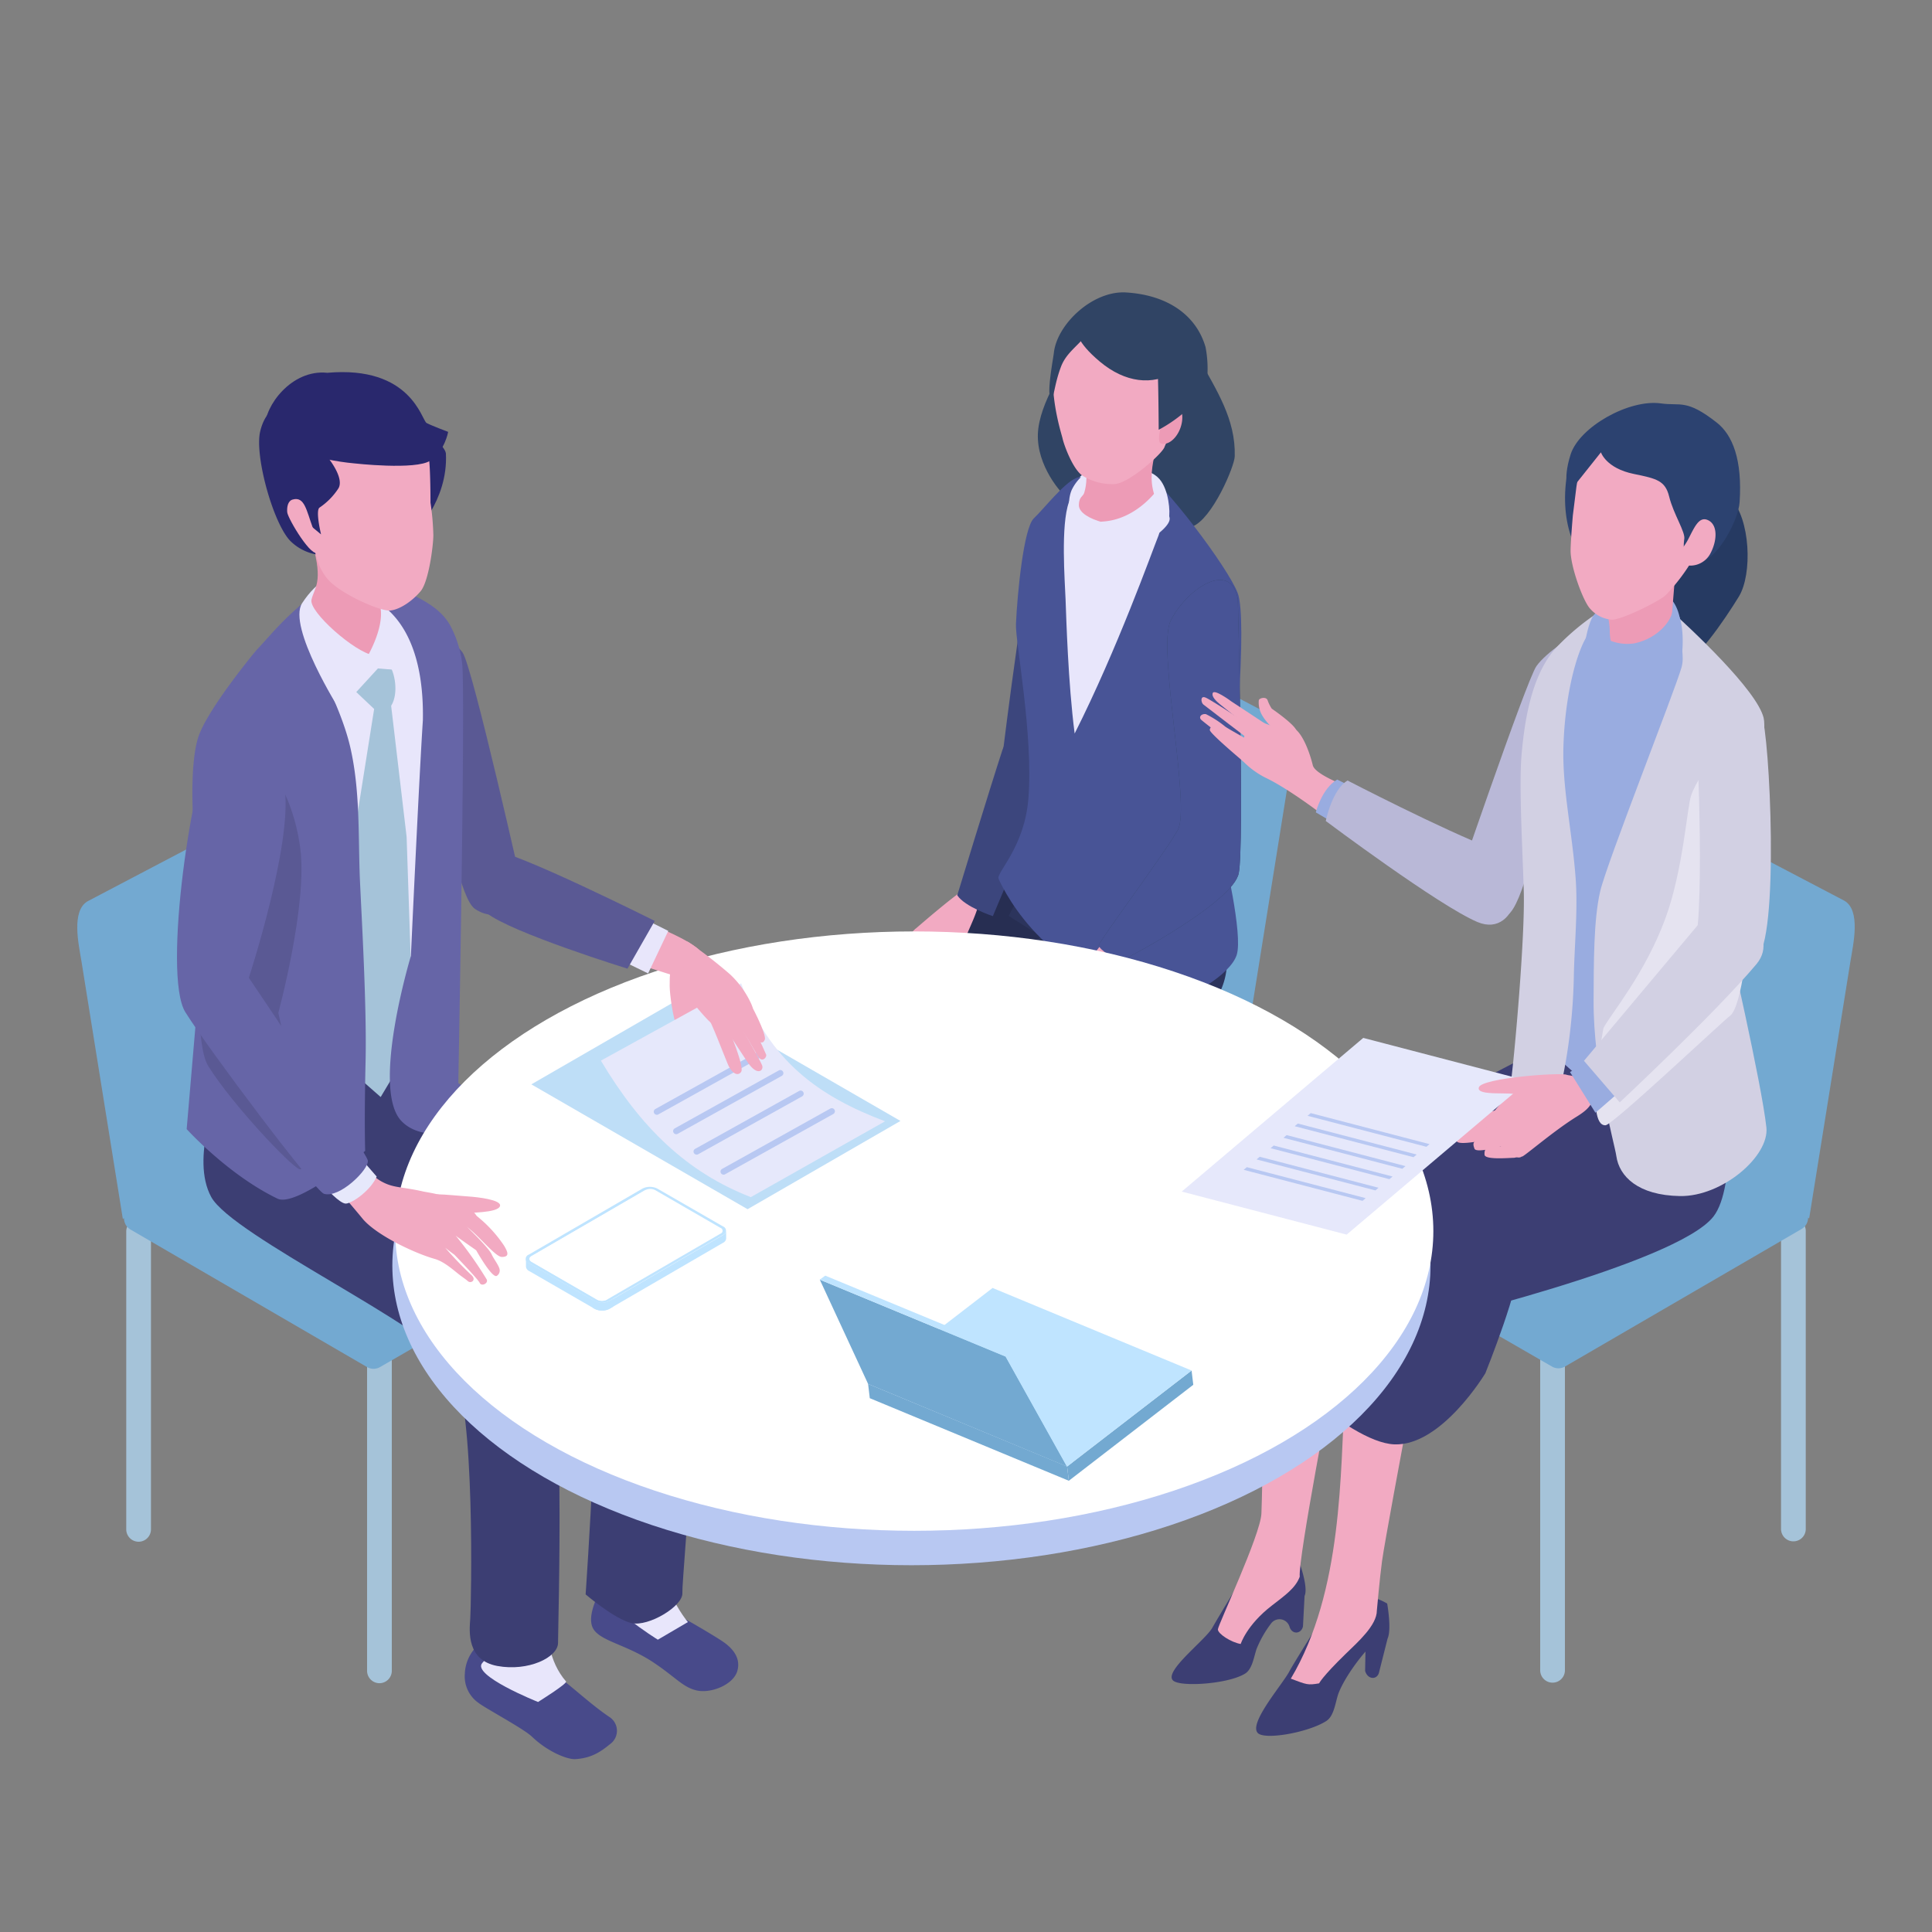 <?xml version="1.0" encoding="UTF-8"?> <svg xmlns="http://www.w3.org/2000/svg" viewBox="0 0 500 500"><rect x="0" y="0" width="500" height="500" fill="#808080" stroke="none"/><defs><style>.cls-1{isolation:isolate;}.cls-2{fill:#e3e8ed;}.cls-3{fill:#73a9d1;}.cls-4{fill:#485496;}.cls-5{fill:#f2aac2;}.cls-6{fill:#272e52;}.cls-7{fill:#2c345c;}.cls-8{fill:#3c467d;}.cls-9{fill:#304464;}.cls-10{fill:#e8e6fb;}.cls-11{fill:#ed9bb6;}.cls-12{fill:#a5c3d9;}.cls-13{fill:#3c3e73;}.cls-14{fill:#263a62;}.cls-15{fill:#b9b8d7;}.cls-16{fill:#99ace0;}.cls-17{fill:#d2d0e3;}.cls-18{fill:#2c4270;}.cls-19{fill:#484a8a;}.cls-20{fill:#5a5994;}.cls-21{fill:#6665a7;}.cls-22{fill:#29286d;}.cls-23{fill:#b8c8f2;}.cls-24{fill:#fff;}.cls-25{fill:#bfe4ff;}.cls-26{fill:#bedef7;}.cls-27{fill:#e6e8fb;}.cls-28{fill:#e5e3f0;mix-blend-mode:multiply;}</style></defs><g class="cls-1"><g id="レイヤー_2" data-name="レイヤー 2"><ellipse class="cls-2" cx="239.37" cy="350.69" rx="71.59" ry="41.33"></ellipse><path class="cls-3" d="M323.65,263.12,265,229.27c-2-1.19-4.57-5.79-4.25-7.77l10.34-64.39c.23-1.44,1.25-1.78,2.75-.92l58.24,30.54c4,2.32,2.13,10.48,1.51,14.36Z"></path><path class="cls-4" d="M209.77,372.94c10-8.45,4.88-1.85,11.24-11.86,3.53-.11,9-.25,9.89,2a32.58,32.58,0,0,1,1.38,5.79c.54,8.52-2,13-2,13a3,3,0,0,1-3.74-.09l-.15-2.42-11.29,8.26a20.88,20.88,0,0,1-8.21,4.2,11,11,0,0,1-9.61-1.74c-1.07-.82-2-1.81-1.93-2.88C195.64,384.27,207.28,376.46,209.77,372.94Z"></path><path class="cls-5" d="M210.67,379.13c7.67,2.91,19.57-9.62,19.47-15.84-3.52-11.43-.22-25.32-.25-30.85-.1-20.92-12.47-3.46-12.47-3.46s1,6.94.45,27.11C217.46,371.77,202.22,375.92,210.67,379.13Z"></path><path class="cls-4" d="M221.9,389.56c10-8.45,11.58-8.86,17.95-18.87,3.52-.1,8.19-1.57,10.75,2.87l.46,3.62a34.36,34.36,0,0,1-1.94,14.33,3,3,0,0,1-3.74-.1l-.14-2.42-11.3,8.26a21.51,21.51,0,0,1-13.2,4.9s-6.5-2.31-6.54-5.32C214.13,392.18,220.59,391.14,221.9,389.56Z"></path><path class="cls-5" d="M229.4,388.59c7.68,2.92,20.7-6.46,19.9-13.1-.73-4.76-2.1-9.12-2.05-12.75.26-23.42.38-25.38.21-29.61s-11.6-2.11-13.2.48,1.52,11.63,1,32.68c-.17,6.59-1,11.17-2.4,14.38C230.92,385.1,226.51,386,229.4,388.59Z"></path><path class="cls-6" d="M221.79,292.57S234.5,349.25,234,350.92c-1.14,3.69-18.19,5.83-19.43,2.72-.5-1.24-7.46-37.36-9.6-69Z"></path><path class="cls-7" d="M242.58,292.84s8.82,64.56,7.43,68-18.18,4.27-19.78,1.36-9.45-49.11-11.2-79.85Z"></path><path class="cls-6" d="M268.27,215.85S210.85,270.46,206.76,278s-1.07,15.53,1.07,19.62,8,5.86,12.85,2.16L275.27,252c5.35-3.67,9.38-6.65,10.83-8.2C292.51,237,268.27,215.85,268.27,215.85Z"></path><path class="cls-7" d="M314.24,256.91s-10.78.5-16.41-.51c-9.89-1.78-36.77-19.38-36.77-19.38l15.59-29.54s24.5,11.27,31.94,14.54C326.59,229.92,314.24,256.91,314.24,256.91Z"></path><path class="cls-7" d="M219.72,280.87c3.58-4.33,67.83-51.86,67.83-51.86l27.7-9c2.09-.52,4.33,18.78,2,32a17.84,17.84,0,0,1-10.58,13.34l-65.35,27.84c-7.27,2.17,1.28,15.52-5.09,17.46s-15.42-1.37-17.31-5.93C215.5,296.55,216.14,285.2,219.72,280.87Z"></path><path class="cls-8" d="M259.48,195.2s6.84-55.9,9.71-59.91,11.22.64,11.52,7.7c.63,15-3.72,51.37-8.06,54.12C266.28,201.16,259.48,195.2,259.48,195.2Z"></path><path class="cls-5" d="M248.87,239.16c1.09,2.4,1.37,5.15-.38,7.33-.6.74-6.33,6.21-7.43,4.32-.52-.89,1.4-2,1.88-2.66a11.84,11.84,0,0,0,2-5.6C245.33,239.94,246.58,239.59,248.87,239.16Z"></path><path class="cls-5" d="M244.18,246.2c-.05,1-2.25,1.84-3.18,2.34s-4.65,2.39-4.94,2.88c-.66,1.11-2,2.58-3.3,2.63s.91-3.29,1.58-4,2.34-2.53,3.67-4a16.22,16.22,0,0,1,3.41-2.35,2.12,2.12,0,0,1,2.77,2.35C244,246.08,243.83,246,244.18,246.2Z"></path><path class="cls-5" d="M249.74,243.35c.3-1.85,4.51-9.3,3.33-10.86-.56-.74-1.76-2.53-2.64-2.64-1.23-.15-13.57,10.59-13.57,10.59a19.42,19.42,0,0,0,1.84,3.72c2,1.93,5.68,2.23,8.1,1.11C248.45,244.5,249.25,244.38,249.74,243.35Z"></path><path class="cls-5" d="M237.68,242.46c-1.9,1.55-3.43,4.15-4.66,5.86s-2.88,5.13-2.36,5.51,1.7-.5,2.68-1.74,7.87-7.09,7.46-9.17A2,2,0,0,0,237.68,242.46Z"></path><path class="cls-5" d="M238,241.77c-1.67.33-6,5.64-6,5.64s-2.47,4.63-1.63,5.34,4.19-6.29,5.08-6.92a8.1,8.1,0,0,0,2.62-2.16C238.75,242.53,238.64,241.86,238,241.77Z"></path><path class="cls-5" d="M233.26,246.63c1-.91,4-2.22,4.31-3.51a5.85,5.85,0,0,0-.6-2.75c-.12-.2-4.81,5.24-5.47,6.31-.5.82-1.49,3-.52,3.27S232.41,247.45,233.26,246.63Z"></path><path class="cls-8" d="M247.74,231.69c1.92,3,9.21,5.41,9.21,5.41l15.1-35.92s-10-15-12.62-7.1C256,204.59,247.74,231.69,247.74,231.69Z"></path><path class="cls-9" d="M310.26,92.68c-4.57-8.29-34,1.24-34,1.24s-7.37,10.24-7.66,18.39,5.88,15.49,8.24,17.14c3.47,2.44,15.82,10.29,15.82,10.29s10.71-1.53,15.89-3.46,11-15.71,11-18.21C319.81,108.48,314.82,101,310.26,92.68Z"></path><path class="cls-10" d="M289.88,120.34c7.33,3.77,18.34,16.64,18.34,16.64l-9,103.81L271,224.32,276,205l-11.23-52.51,9.68-23.08S282.54,116.57,289.88,120.34Z"></path><path class="cls-4" d="M262.93,161.47c.36-8,2-24.83,4.63-27.33s7.65-9,10.88-10.39-.37,2.18-1.81,6.22c-2.14,6-1.05,20.32-.86,25.17s.64,21.45,2.35,34.7c11.06-21.92,20-47,21.71-51.27,2.11-5.26-5-17.93-5-17.93,6.63,4.55,22.93,26.18,25.49,32.84s-.65,46.35-3.58,67.44c0,0,5,20.94,3.32,26.21S306.93,259,302.79,258.46c-31.3-3.73-42.66-27.34-44.35-31-.73-1.59,6.66-8,7.7-20.72C267.49,190.11,262.72,166,262.93,161.47Z"></path><path class="cls-10" d="M284.11,120.84a11.56,11.56,0,0,0-6.77,6c-1.73,4.13.37,9.59.37,9.59l6.7-.16.94-1.53C285,133.5,284.46,124,284.11,120.84Z"></path><path class="cls-10" d="M302.49,134.2c.43-1.63,0-7.45-2.42-10.22-2.93-3.37-8.79-2.43-8.79-2.43l-2.82,6.08,1,1.53C290.73,129.43,299.51,133.12,302.49,134.2Z"></path><path class="cls-11" d="M279.28,109.47c1,8.1,2.83,13.09,1.32,18.06-.31,1-1.33,1-1.4,3.1s3,3.69,6.09,4.52c5.19,1.4,15.95-2.15,15.95-2.15-6.36-9.17-1.35-15.31-.94-24Z"></path><path class="cls-5" d="M298.28,78.42c-1.23-.51-11.89-.88-13.22-.45-19.71,6.39-10.51,33.51-10.08,35.46.37,1.75,2.83,8.51,5.48,9.86a14.51,14.51,0,0,0,7.7,2c3.68.16,12.7-7.91,13.22-9.62C302,113.79,317.43,86.32,298.28,78.42Z"></path><path class="cls-11" d="M300.47,114.78c1.85.55,4.13-1.34,5.09-4.23s.24-5.69-1.61-6.24S298.63,114.22,300.47,114.78Z"></path><path class="cls-9" d="M312,89.86c-2.29-8-9.44-13.47-20.53-14.17-8.65-.55-17.94,8.19-18.74,15.67-.13,1.27-2,11-.71,11.69.74.4.7-3.16,2.54-8.08,1.28-3.42,3.91-5.08,6.19-7.82,3.48,4.69,6.36,3.19,11.28,3.51s7.09-1,7.09-1,.28,3.16.5,6.86c.19,3.27.25,14.7.25,14.7s12.45-6.26,12.64-14.88A29.72,29.72,0,0,0,312,89.86Z"></path><path class="cls-9" d="M301,86.14,278.2,83.32c.26,2.38.19,5,6.42,10.25,6.59,5.54,13.72,6.23,19.3,2.73C303.6,93.88,301,86.14,301,86.14Z"></path><path class="cls-10" d="M300.2,125.83S294.59,134.61,285,135l-.81,1.48h0c1.19,3,6.51,7.34,6.51,7.34s12.44-6.39,12-9.75A45.21,45.21,0,0,0,300.2,125.83Z"></path><path class="cls-9" d="M269.44,252.75c-1.19.05-4.31.52-5.77.69-1.69.2-6.15.93-5.83,2.07.38,1.39,6.27.93,7.39,1.09,1.36.2,2.78,1.72,4,1.19S271.75,252.64,269.44,252.75Z"></path><path class="cls-9" d="M257.44,263.09a24.52,24.52,0,0,1,5.88-6.72l2,2.33a5.31,5.31,0,0,0-.76.32c-1.65.83-5.23,6-6.53,6.11C256.37,265.28,256.89,264.16,257.44,263.09Z"></path><path class="cls-9" d="M259.1,268.68a1.21,1.21,0,0,1-.54-1.39c.25-.88,1-1.87,1.34-2.73.59-1.51,5.57-6.67,5.57-6.67l1.89,2.11c-.47.49-4.59,3.66-4.59,3.66S260,269.2,259.1,268.68Z"></path><path class="cls-9" d="M261.07,269.24a72.16,72.16,0,0,1,5.28-8.36l.11-.13c-.27,0-1.83-.2-2.26-.68s.54-1.39.54-1.39a5.79,5.79,0,0,1-2.34-.68c-.54-.51.44-1.56.44-1.56,3.2-3.34,8.37-4.1,9.32-4.37,4.25-1.16,5.58-.9,7.82-2.32s4.95-5.24,4.95-5.24l6,2.88s-5.43,7-7.06,9.2c-2.36,3.24-9.47,7.05-13.25,8.33a13,13,0,0,0-4,2.79c-.85.76-1.65,1.35-2,1.68-.58.61-1.66-.1-.83-1a71.38,71.38,0,0,0,4.75-5.49c-.71.64-1.66,1.4-1.66,1.4a71.34,71.34,0,0,0-4.51,5.56C262.06,270.62,260.7,270,261.07,269.24Z"></path><path class="cls-9" d="M284.36,244.63c-.08,1,4.81,4.36,6.3,3.76s28.48-14.94,29.93-22.42-.25-71-.25-71c-2-10.39-13.55-2.17-17.4,5.73-3.51,7.2,5.27,48,1.88,54.08S284.43,243.58,284.36,244.63Z"></path><path class="cls-5" d="M269.44,252.75c-1.19.05-4.31.52-5.77.69-1.69.2-6.15.93-5.83,2.07.38,1.39,6.27.93,7.39,1.09,1.36.2,2.78,1.72,4,1.19S271.75,252.64,269.44,252.75Z"></path><path class="cls-5" d="M257.44,263.09a24.52,24.52,0,0,1,5.88-6.72l2,2.33a5.31,5.31,0,0,0-.76.32c-1.65.83-5.23,6-6.53,6.11C256.37,265.28,256.89,264.16,257.44,263.09Z"></path><path class="cls-5" d="M259.1,268.68a1.21,1.21,0,0,1-.54-1.39c.25-.88,1-1.87,1.34-2.73.59-1.51,5.57-6.67,5.57-6.67l1.89,2.11c-.47.49-4.59,3.66-4.59,3.66S260,269.2,259.1,268.68Z"></path><path class="cls-5" d="M261.07,269.24a72.16,72.16,0,0,1,5.28-8.36l.11-.13c-.27,0-1.83-.2-2.26-.68s.54-1.39.54-1.39a5.79,5.79,0,0,1-2.34-.68c-.54-.51.44-1.56.44-1.56,3.2-3.34,8.37-4.1,9.32-4.37,4.25-1.16,5.58-.9,7.82-2.32s4.95-5.24,4.95-5.24l6,2.88s-5.43,7-7.06,9.2c-2.36,3.24-9.47,7.05-13.25,8.33a13,13,0,0,0-4,2.79c-.85.76-1.65,1.35-2,1.68-.58.61-1.66-.1-.83-1a71.38,71.38,0,0,0,4.75-5.49c-.71.64-1.66,1.4-1.66,1.4a71.34,71.34,0,0,0-4.51,5.56C262.06,270.62,260.7,270,261.07,269.24Z"></path><path class="cls-4" d="M284.36,244.63c-.08,1,4.81,4.36,6.3,3.76s28.48-14.94,29.93-22.42-.25-71-.25-71c-2-10.39-13.55-2.17-17.4,5.73-3.51,7.2,5.27,48,1.88,54.08S284.43,243.58,284.36,244.63Z"></path><path class="cls-3" d="M468.21,315.33l-63.1-36.43c-2.21-1.27-4.92-6.23-4.58-8.36l11.14-69.3c.25-1.56,1.34-1.93,2.95-1l62.69,32.86c4.33,2.5,2.3,11.29,1.62,15.46Z"></path><path class="cls-12" d="M401.8,435.47a3.2,3.2,0,0,1-3.2-3.2V351.94a3.2,3.2,0,1,1,6.4,0v80.33A3.2,3.2,0,0,1,401.8,435.47Z"></path><path class="cls-12" d="M464.13,398.9a3.2,3.2,0,0,1-3.2-3.2V318.58a3.2,3.2,0,0,1,6.4,0V395.7A3.2,3.2,0,0,1,464.13,398.9Z"></path><path class="cls-3" d="M466.25,318.06,405,353.67a3.35,3.35,0,0,1-3.34,0l-61.71-35.63a3.33,3.33,0,0,1,0-5.76l61.29-35.61a3.33,3.33,0,0,1,3.33,0l61.71,35.63A3.33,3.33,0,0,1,466.25,318.06Z"></path><path class="cls-13" d="M335.31,403.82a2.69,2.69,0,0,1,1.31,1.54c.62,1.91,1.78,6,1,7.67l-.41,7.87c-.42,2-2.9,2.25-3.51,0h0a2.71,2.71,0,0,0-4.77-.71,28.26,28.26,0,0,0-3.75,6.61c-.69,2.07-1.09,5.17-2.94,6.32-4.36,2.73-17,3.57-18.71,1.74-2.26-2.43,8.45-10.42,10.24-13.63,1.29-2.33,8.19-13.71,10.06-16.8a2.7,2.7,0,0,1,1.33-1.12C329.23,401.77,331.74,402,335.31,403.82Z"></path><path class="cls-5" d="M345,356.52s-9.08,46.78-8.63,51.53c-1.11,3-3.88,4.87-7.28,7.52-6.47,5-8,9.89-8,9.89-2.45-.4-5.93-2.64-5.9-3.78s11-24.42,11.26-29.95.9-45.61.9-45.61Z"></path><path class="cls-13" d="M359,415s1.21,6.67.1,9.08l-2.18,8.63c-.41,2.08-2.95,2.08-3.63-.28l.09-5c-3.54,4.09-6.33,8.72-7.14,11.28-.68,2.18-1.06,5.45-3,6.69-4.54,2.93-15.91,5-17.73,3.1-2.41-2.52,6.31-12.47,8.13-15.87,1.54-2.87,11.28-18.25,11.28-18.25A14.91,14.91,0,0,1,359,415Z"></path><path class="cls-5" d="M363.28,372.75s-5,26.75-5.61,31.26-1.34,12.8-1.34,12.8c0,3.81-4.87,8.1-8.07,11.21-6.17,6-6.87,7.63-6.87,7.63-3,.52-3.18.33-7.33-1.21,13.5-22.7,12.77-53.44,14-73.76Z"></path><path class="cls-13" d="M427.36,296.94s-35.89,25.89-34.62,30.24-8.33,28.21-8.33,28.21-11.35,18.93-23.59,18.41-35.11-24.21-35.11-24.21,1.53-26.72,8.67-38.32,69.18-42.16,69.18-42.16l26.7,5.82Z"></path><path class="cls-13" d="M443.43,314.85c-9.65,12.33-76.25,28-76.25,28s-23-3-19.2-10.5,69.82-62.48,69.82-62.48L447,281.71S449.51,307.09,443.43,314.85Z"></path><path class="cls-14" d="M438.2,129.41c-3.66,2.52-9.93,13.13-8.92,21.06.61,4.75,2.37,22.44,4.79,22.17,4.37-.49,12.34-12.38,15.93-18.22s3-20.22-2.12-25.45S441.86,126.89,438.2,129.41Z"></path><path class="cls-15" d="M397.63,172.39c2.61-3.71,10-8.22,10-8.22s-10.2,67.74-17.34,72.51-14.92-2.94-14.92-2.94S395,176.11,397.63,172.39Z"></path><path class="cls-5" d="M335.31,188.66c-1.16-1.83-6.18-5.26-6.18-5.26a10.09,10.09,0,0,1-1.07-2.15c-.34-1.07-2.22-.59-2.28,0a6.47,6.47,0,0,0,1,4.1c1.13,1.9,4,4.7,5.2,4.93S336.47,190.5,335.31,188.66Z"></path><path class="cls-5" d="M325.42,194.31a17.79,17.79,0,0,1,2.44,1.57,1.78,1.78,0,0,1,.6,2.13,1.94,1.94,0,0,1-2,.72c-.6-.19-2.38-1.07-3-1.21Z"></path><path class="cls-5" d="M325,191c.57.31,1.71.73,2.24,1.1.76.52,1.44,1.16,1.17,1.88a1.57,1.57,0,0,1-1.76.79,11.26,11.26,0,0,1-2.91-.7Z"></path><path class="cls-5" d="M311.92,180.5c1.36.46,13.1,8.24,13.77,8.9.74,1.45,1,4-.94,3.07-1-.67-12.73-9.68-13.33-10.15S310.57,180,311.92,180.5Z"></path><path class="cls-5" d="M312.07,184.81a26,26,0,0,1,4.89,3.13c.72.63,5.68,3.22,6.35,3.89.74,1.45.11,3.58-1.79,2.67-1-.67-9.88-7.5-10.63-8.2S310.87,184.67,312.07,184.81Z"></path><path class="cls-5" d="M314.62,188a15.87,15.87,0,0,1,3.34,2.51c.54.59,4.94,3.8,5.43,4.41.47,1.27-.25,3-1.74,2.05-.76-.65-8.69-7.31-8.56-8.08S313.65,187.77,314.62,188Z"></path><path class="cls-5" d="M323.61,185.69c2.44,1,4.71,1.93,5.6,2.17,3.9,1,2.91-1,5.54.5s4.45,7.38,5,9.69,8.11,5.15,8.11,5.15l-5.7,7.57s-8.76-6.73-14.75-9.55a21.94,21.94,0,0,1-7-5.65Z"></path><path class="cls-5" d="M313.86,179.34c.4-1,4.22,1.73,4.88,2.23.24.18,4.62,3,8.57,5.65,0,0-1.57,2.68-2.28,2.32s-9-7-9.37-7.33C314.89,181.56,313.47,180.32,313.86,179.34Z"></path><path class="cls-16" d="M346.07,201.75c-4,2.31-5.54,8.49-5.54,8.49l4.8,2.83,5-9.2Z"></path><path class="cls-15" d="M348.75,202c-4,2.31-5.64,10.47-5.64,10.47s29.36,22,39.28,26.16c10.81,4.51,14.24-15,4.15-18.81C373.1,214.63,348.75,202,348.75,202Z"></path><path class="cls-16" d="M451.68,190.74c-1.86-7.82-9.49-22.26-16.23-28.34l-16.3-5s-13.88,6.5-19.62,15.23-3.8,34-2.68,43-.33,51.69-.33,51.69,24.67,25.63,36.21,25.82c11.94.2,12.78-32.46,13.24-54.05C446.41,218.49,452.59,194.56,451.68,190.74Z"></path><path class="cls-17" d="M418.16,155.81a61.16,61.16,0,0,0-15.48,11.87c-6.51,7.25-8.14,19.33-8.88,27.4s.21,24,.55,35.51c.35,11.86-2.35,41.9-3.26,48.94s7.32,14.77,10.06,11c.68-.95,5.76-16.26,6.16-38,.14-7.65,1.07-17,.47-25.15-.91-12.26-3.48-23.35-3.17-34.09.49-16.69,5-29.69,8.13-30.67C417,161.3,418.16,155.81,418.16,155.81Z"></path><path class="cls-17" d="M456.43,185.8c-1.71-7.15-18.71-23-24.85-28.54,0,0,5.2,9.84,3.6,15.46-1.78,6.22-19.33,50.57-21.05,57.94s-1.66,18.64-1.71,28.22c-.1,18,5.41,36.95,5.89,40.33.74,5.21,5.58,10.15,16.47,10.33s23.17-10.3,22.36-17.78c-1.25-11.45-10-49.41-10-49.41S458.13,192.94,456.43,185.8Z"></path><path class="cls-16" d="M413.27,158.52c-2.74,1-3.85,13.59-3.85,13.59l11.91,4S430,163.9,429,160.2C428.27,157.62,416,157.51,413.27,158.52Z"></path><path class="cls-16" d="M430.89,153.66c-6.1-3.9-9.9.48-9.9.48.86,0,13.72,14.65,13.72,14.65S437,157.55,430.89,153.66Z"></path><path class="cls-18" d="M405.84,121.14c1.11-5.44,31.57-6.23,31.57-6.23s.31,29.41-1.68,31.17c-4.19,3.68-16.87,5.47-23.79.38C408.26,144.72,403,135.21,405.84,121.14Z"></path><path class="cls-11" d="M415.49,154.38c.05,2.94,1.17,6.57,1.11,9.07a14,14,0,0,0,.56,3.63c6.08.66,10.79.66,15.33-5.42l.87-10.87S415.47,153,415.49,154.38Z"></path><path class="cls-5" d="M417.06,160.37a8.22,8.22,0,0,1-5.46-2.76c-1.74-1.67-5.09-10.67-5.13-15,0-2.47.58-9.2.58-9.2s.59-4.71.84-6.75c2-16.9,18.11-20.83,31.54-13.08,17.09,9.85,5.12,20-1.93,32.19a50.81,50.81,0,0,1-6.38,8.22C429.13,155.83,419.13,160.63,417.06,160.37Z"></path><path class="cls-18" d="M444.34,109.4c-7.92-6.23-9.41-4.27-14.5-5-8.25-1.15-21.1,6.08-23.37,13.22s-.3,9.68-.3,9.68l8.15-10.24s1.31,4.13,8.53,5.6c5.9,1.2,8.12,1.73,9.13,5.86,1.12,4.57,4.3,9.25,3.9,11.05,0,0-1.31,7.47,4.56,5.78,4.32-1.24,9.46-10.72,9.77-15.39C450.94,119,448.4,112.6,444.34,109.4Z"></path><path class="cls-5" d="M436.86,139.65c-1.65,3.16-4.39,4.89-1.94,6.17a5.9,5.9,0,0,0,7.79-2.7c1.65-3.16,1.9-7.16-.55-8.44S438.51,136.5,436.86,139.65Z"></path><path class="cls-16" d="M432.87,157.37c.25,2.59-3.35,7.73-9.86,9.12a12,12,0,0,1-6.24-.68l-1,2.28,13.07,16s4.18-7.49,5.59-10.69S436.28,158.67,432.87,157.37Z"></path><path class="cls-19" d="M175.79,418.19a14,14,0,0,1-6.08-6.11c-.62-1.41.33-5.17-6.29-4.78s-7.8,3.2-8.28,4.53-3.57,7-1.41,10,8.66,3.93,15.41,8.43c5.76,3.84,7.61,6.44,11.22,7.24s9.45-1.45,10.47-5.1-1.71-6.15-3.73-7.54S177.81,419.19,175.79,418.19Z"></path><path class="cls-10" d="M173.05,397.65l-14.15-1.14c-1,3.7,1.89,8.12-1.84,14.24-2.41,4,13.19,13.6,13.19,13.6l7.78-4.56S168.28,408.35,173.05,397.65Z"></path><path class="cls-19" d="M157.93,451.34a4.24,4.24,0,0,0-.1-6.91c-6-4-12.27-10.42-17-13-2.82-1.55-10-9.05-13.84-7.71a10.56,10.56,0,0,0-6.69,9.42,8.38,8.38,0,0,0,3.51,7.55c1.89,1.47,11.7,6.68,13.87,8.77,4.06,3.9,9.18,5.94,11.23,5.8C153.19,455,155.6,453.24,157.93,451.34Z"></path><path class="cls-10" d="M143.54,407.05l-15.61-.91s2.51,18.48-3.06,24.17c-3.12,3.19,14.38,10.16,14.38,10.16s7.68-4.79,7.24-5.31C137.57,424.84,143.54,407.05,143.54,407.05Z"></path><path class="cls-3" d="M31.79,315.46,94.89,279c2.21-1.27,4.92-6.23,4.58-8.36l-11.14-69.3c-.25-1.56-1.34-1.92-3-1L22.69,233.24c-4.33,2.5-2.3,11.29-1.62,15.47Z"></path><path class="cls-12" d="M98.2,435.61a3.21,3.21,0,0,0,3.2-3.21V352.07a3.2,3.2,0,0,0-6.4,0V432.4A3.21,3.21,0,0,0,98.2,435.61Z"></path><path class="cls-12" d="M35.87,399a3.21,3.21,0,0,0,3.2-3.21V318.71a3.2,3.2,0,0,0-6.4,0v77.12A3.21,3.21,0,0,0,35.87,399Z"></path><path class="cls-3" d="M33.75,318.19,95,353.8a3.35,3.35,0,0,0,3.34,0l61.71-35.63a3.33,3.33,0,0,0,0-5.76L98.8,276.81a3.33,3.33,0,0,0-3.33,0L33.76,312.43A3.33,3.33,0,0,0,33.75,318.19Z"></path><path class="cls-13" d="M178.6,327.63c4.51,11.79-2.22,81.21-2,84.62s-8.77,8.8-13.14,7.81-11.9-7.43-11.9-7.43,4.54-65.24,1.76-73.56-80-49.82-80-49.82l31.05-24.69L117.11,283S174.09,315.85,178.6,327.63Z"></path><path class="cls-13" d="M144.42,425.15c0,3.81-7.75,7.48-15.72,6s-7.24-9.05-7-12.19,1.4-55.23-4.55-65.33-57-33.84-62.48-43.84,1.95-27.28,1.95-27.28c.54-1.66,36.26-21.87,36.26-21.87l2.73,37.62s39.18,33.47,45.1,42.52S144.39,421.34,144.42,425.15Z"></path><path class="cls-20" d="M119.72,168.88c-2.63-3.73-12.51-9.28-12.51-9.28s8.53,70.83,15.7,75.62S135.63,232,135.63,232,122.35,172.62,119.72,168.88Z"></path><path class="cls-10" d="M87.64,153.68c-7.17,4.49-17.45,18.86-17.45,18.86l12.5,110.69,31.66-13.31s4.27-77.41,3.11-86.09-5.74-20.27-12.72-23.53S94.81,149.19,87.64,153.68Z"></path><path class="cls-12" d="M105.23,216.56l-4-33.89c2.08-3.34.82-9-.51-10.52-1.16-1.31-5.69-5.76-5.69-5.76l-4.32,11.3,6.12,5.79-5.41,34.05-3.16,57.38,10.26,9,8.5-14.21Z"></path><path class="cls-21" d="M93,153.91s7.69-2.95,13.32-.2c4.24,2.07,7.91,4.2,10.14,8.06a27.61,27.61,0,0,1,3.15,10c.89,8.18-1,108.54-1,108.54l12.43,8.31s-19.25,9.82-27.17,1.48,2.47-42.7,2.47-42.7,2.14-46.44,3.1-61C110,156.17,93,153.91,93,153.91Z"></path><path class="cls-21" d="M51.22,191.07c2.16-7.22,15-22.65,15-22.65,3.61-3.81,6.53-7.68,12.94-12.95a25.33,25.33,0,0,0,.38,10.78c.73,2.85,8.27,15.4,11,26.66,2.78,11.63,2.11,23.84,2.62,35.08.42,9.29,1.78,32.49,1.45,46.78-.37,16-.1,23.07-.1,23.07S76.8,312.6,71.82,310.21c-12.79-6.16-23.51-18-23.51-18l2.29-26.81s1.73-29.63-.15-47.23C49.81,212.19,49.07,198.28,51.22,191.07Z"></path><path class="cls-10" d="M96.74,154.42c2.66,1,1.32,18.29,1.32,18.29L87.93,183.77s-13.65-21.6-9.74-27.67S87,148.32,87,148.32,95,153.75,96.74,154.42Z"></path><path class="cls-11" d="M98.13,155.15c1,3.18,1.68,3,2.35,6.77.6,3.44.9,8.41-3.87,7.65s-16.7-11.23-16-14.36,3.14-4.37.24-14.47c-2-7.17-.68-9.11-.68-9.11s11.25,3.86,19.47,12.11C101.72,145.83,96.77,150.87,98.13,155.15Z"></path><path class="cls-10" d="M104.8,173.57l-9.46-.79c-.11-1.69-1-1.61,0-3.32,2.38-4.43,4.37-10.31,2.57-13.89a25.79,25.79,0,0,1,4.24,4.39C103.77,162.29,104.8,173.57,104.8,173.57Z"></path><path class="cls-22" d="M88.5,101.92c4.84-.55,12.25,3,15.78,5.25,5.5,3.51,11,8.29,11.12,10.21.63,12.24-8.31,20.88-8.31,20.88S81.9,102.67,88.5,101.92Z"></path><path class="cls-22" d="M85.42,106.7l-6.71,30.12c-1,.39,6.71,6.79,6.71,6.79A12.68,12.68,0,0,1,75.14,140c-4.44-4.55-9.29-22.05-7.81-28.32C70.45,98.46,85.42,106.7,85.42,106.7Z"></path><path class="cls-5" d="M101.07,158c2.56-.32,5.69-2.51,7.79-5s3.29-11.85,3.29-14.51a65.64,65.64,0,0,0-.74-8.39s0-9-.41-11.45c-2.81-16.41-13.11-23.28-30.51-16.88-15.11,5.55-7,23.84.36,39,1,2.13,1,6,4.36,9.54S98.51,158.31,101.07,158Z"></path><path class="cls-22" d="M84.75,118.27s4.46,5.34,2.84,8.11a17.4,17.4,0,0,1-4.92,5c-1.06.89.42,6.92.42,6.92s-5.45-4.55-6.87-5.46c-3.65-2.36-8.41-23-6.56-24.07C73.57,114.33,76.35,116.68,84.75,118.27Z"></path><path class="cls-22" d="M84.69,96.48c21.78-1.93,24.43,12.32,25.72,13s5.57,2.29,5.57,2.29-.83,4.89-4.6,7.43-19.82.71-19.82.71c-8.44-.76-22.68-4.36-22.92-9.5S75.37,95.51,84.69,96.48Z"></path><path class="cls-5" d="M75.78,129.27c-1.32.35-1.55,2-1.45,3.29.14,1.62,6.63,12.53,8.08,10.25s-1.11-5.29-1.46-6.23C79.3,132.08,78.83,128.44,75.78,129.27Z"></path><ellipse class="cls-23" cx="235.88" cy="327.52" rx="134.34" ry="77.56"></ellipse><ellipse class="cls-24" cx="236.61" cy="318.61" rx="134.34" ry="77.56"></ellipse><path class="cls-25" d="M187.93,318.53v2a1.36,1.36,0,0,1-.8,1.1l-28.44,16.53-.95.56a4.3,4.3,0,0,1-3.86,0l-.44-.26-16.51-9.53a1.37,1.37,0,0,1-.81-1.13v-2a1.37,1.37,0,0,0,.81,1.12l16.51,9.53.44.26a4.3,4.3,0,0,0,3.86,0l.95-.56,28.44-16.52A1.39,1.39,0,0,0,187.93,318.53Z"></path><path class="cls-25" d="M158.69,336.16v2l-.95.56a4.3,4.3,0,0,1-3.86,0l-.44-.26v-2l.44.26a4.3,4.3,0,0,0,3.86,0Z"></path><path class="cls-25" d="M187.12,317.4l-17-9.79a4.3,4.3,0,0,0-3.86,0l-29.4,17.08a1.18,1.18,0,0,0,0,2.24l16.95,9.79a3.64,3.64,0,0,0,1,.37,4.27,4.27,0,0,0,2.84-.37l.82-.48,28.57-16.6A1.18,1.18,0,0,0,187.12,317.4Z"></path><path class="cls-24" d="M186.47,317.78a.78.78,0,0,1,0,1.48l-29.39,17.08a2.82,2.82,0,0,1-2.56,0l-16.95-9.79c-.71-.41-.72-1.07,0-1.48L167,308a2.82,2.82,0,0,1,2.56,0Z"></path><path class="cls-24" d="M157.09,336.34a2.82,2.82,0,0,1-2.56,0l-16.95-9.79c-.71-.41-.72-1.07,0-1.48L167,308C167.66,307.58,157.09,336.34,157.09,336.34Z"></path><polygon class="cls-26" points="233.04 290.1 193.47 312.94 137.51 280.63 177.08 257.79 233.04 290.1"></polygon><path class="cls-5" d="M173.31,255.16c0,2.21.94,8.85,1.86,10.4s.49,3,1.3,4.74c1.44.58,2.85-2.08,2.4-3.95s4.61-6.7,4.26-9.51c-.57-4.52-7-6.29-8.25-6.34C173.32,250.43,173.31,252,173.31,255.16Z"></path><path class="cls-27" d="M229.06,290.19l-34.75,19.63c-16.62-6.47-28.47-18-38.8-35.33l36.31-20C198.9,274.67,212.2,283.84,229.06,290.19Z"></path><path class="cls-23" d="M187.27,304a.79.79,0,0,1-.7-.41.8.8,0,0,1,.31-1.08l28-15.61a.8.8,0,0,1,.78,1.4l-28,15.6A.81.81,0,0,1,187.27,304Z"></path><path class="cls-23" d="M180.3,298.81a.79.79,0,0,1-.39-1.49l26.94-15a.8.8,0,0,1,.77,1.4l-26.94,15A.75.75,0,0,1,180.3,298.81Z"></path><path class="cls-23" d="M175,293.53a.78.78,0,0,1-.69-.41.8.8,0,0,1,.3-1.09l26.94-15a.8.8,0,1,1,.78,1.4l-26.94,15A.76.76,0,0,1,175,293.53Z"></path><path class="cls-23" d="M170,288.51a.8.8,0,0,1-.39-1.5l26.94-15a.8.8,0,1,1,.78,1.39l-26.94,15A.78.78,0,0,1,170,288.51Z"></path><path class="cls-5" d="M178.29,243.9c-2.71-1.57-3,2.43-4,4.42s0,3.76.78,5.4,8.62,11.47,9.5,11.3c2.69-.53,12.94,1.35,9.76-5.42a24.1,24.1,0,0,0-5.46-7.5A122.91,122.91,0,0,0,178.29,243.9Z"></path><path class="cls-5" d="M163,237.06l-6.33,9.83,18,5.69,6.32-6.7C177.68,242.44,163,237.06,163,237.06Z"></path><polygon class="cls-10" points="164.28 236.59 158.75 247.55 167.73 251.92 172.95 240.92 164.28 236.59"></polygon><path class="cls-5" d="M196.59,273.91c-.56-.51-2.33-4-4.18-6.78-1.43-2.13-3-3.65-3.32-4.13-.59-1-1.3-2.08-1.8-3.1-.24-2.14,2.09-3,4-1.46.89,1.09,6.83,14,7,14.52S197.57,274.8,196.59,273.91Z"></path><path class="cls-5" d="M195.54,268.85c-1-.9-6.85-9.81-7.51-10.91s-1.29-2.08-1.8-3.1c-.23-2.14,5,1.66,6.82,3.19,1.26,1.44,5.37,9.69,4.89,11S196.52,269.74,195.54,268.85Z"></path><path class="cls-5" d="M193.66,275.15c-.89-1.26-4.93-7.46-5.58-8.56s-1.3-2.07-1.81-3.1c-.23-2.14,1.14-3.36,3-1.83.89,1.08,7.42,12.66,7.95,14S196.09,278.59,193.66,275.15Z"></path><path class="cls-5" d="M188.23,275.09c-1.16-2.74-3.83-10-5.46-12.73-.24-3.39,2.14-3.08,4.58,1.64,1.71,2.9,5.18,12,4.51,13.29S189.39,278.12,188.23,275.09Z"></path><path class="cls-20" d="M127.9,220.25c-5.17.13-8.29,10.91-2,16s36.49,14.44,36.49,14.44l7.06-12.36S133.08,220.12,127.9,220.25Z"></path><polygon class="cls-3" points="276.61 383.22 308.82 358.38 308.38 354.69 276.17 379.52 276.61 383.22"></polygon><polygon class="cls-25" points="276.17 379.52 308.38 354.69 256.88 333.32 224.66 358.15 276.17 379.52"></polygon><polygon class="cls-3" points="224.66 358.15 225.1 361.85 276.61 383.22 276.17 379.52 224.66 358.15"></polygon><polygon class="cls-3" points="224.66 358.15 276.12 379.53 260.25 351.08 212.16 331.17 224.66 358.15"></polygon><polygon class="cls-25" points="213.57 330.13 212.16 331.17 260.25 351.08 261.66 350.04 213.57 330.13"></polygon><polygon class="cls-25" points="277.53 378.49 276.12 379.53 260.25 351.08 261.66 350.04 277.53 378.49"></polygon><path class="cls-5" d="M113.32,309.09c1.64,0,5.94.43,7.94.56,2.34.15,8.5.85,8.15,2.43-.44,1.93-8.53,1.69-10.06,2-1.84.37-3.68,2.53-5.35,1.89S110.15,309.1,113.32,309.09Z"></path><path class="cls-5" d="M130.48,322.42a33.8,33.8,0,0,0-8.52-8.79L119.38,317a5.82,5.82,0,0,1,1.06.38c2.32,1,7.58,7.84,9.37,7.91C132.1,325.34,131.3,323.84,130.48,322.42Z"></path><path class="cls-5" d="M128.59,330.18a1.63,1.63,0,0,0,.64-1.93c-.41-1.2-1.5-2.49-2-3.65-.91-2-8.09-8.74-8.09-8.74l-2.44,3c.68.64,6.53,4.7,6.53,4.7S127.39,331,128.59,330.18Z"></path><path class="cls-5" d="M125.94,331.09A98.54,98.54,0,0,0,118.11,320l-.15-.17c.37-.06,2.49-.41,3-1.08s-.83-1.88-.83-1.88,2.46-.36,3.16-1.09-.71-2.1-.71-2.1c-4.61-4.35-11.75-5-13.07-5.33-5.9-1.31-7.7-.86-10.87-2.64s-7.15-6.84-7.15-6.84l-8,4.35s7.92,9.19,10.29,12.11c3.47,4.26,13.47,9,18.74,10.48,2.09.6,4.05,2.22,5.7,3.55,1.22,1,2.36,1.73,2.82,2.16.84.79,2.27-.25,1.07-1.43a95.14,95.14,0,0,1-6.89-7.18c1,.82,2.37,1.81,2.37,1.81s6.09,6.27,6.56,7.29S126.49,332.11,125.94,331.09Z"></path><path class="cls-27" d="M94,300.49l3.48,4c-1.52,3.63-6.46,7-8,7s-5.13-4-5.13-4Z"></path><path class="cls-20" d="M77.69,219.37c2,14.57-5.66,42.75-5.66,42.75s9.54,41.76,5.52,40.49c-2.28-.72-17.63-17-23.67-26.75s.74-70.91,8.85-78C68,193.17,75.71,204.79,77.69,219.37Z"></path><path class="cls-21" d="M73.68,204.05c2,14.57-9.28,49-9.28,49s30.5,45.06,30.8,47.32-7.35,9.85-11.37,8.58c-2.28-.72-29.82-37.31-35.86-47s1.86-63.13,7.82-72.12S71.7,189.48,73.68,204.05Z"></path><path class="cls-28" d="M453.44,189.56c-2.1-4.35-13.69,9.9-15.81,16.4-1,3-2.08,19.4-6.64,31.75-5.23,14.21-14,24.59-16,28.3,0,0-5,25.46.53,25.21,1.84-.09,30.6-27.18,32.14-28.27C453.87,258.57,455.54,193.91,453.44,189.56Z"></path><path class="cls-17" d="M455.91,185.15c-2.1-4.35-16.79,5.23-16.79,5.23s2.46,49.53-1.16,56.47c0,0,10.33,5.68,16.51,1.3S458,189.49,455.91,185.15Z"></path><path class="cls-5" d="M373.17,291.37c.76,0,11.89-4,17.5-4.71,0,0,.2,3.69-.45,3.85-2.35.61-16.2,3.87-17.66,3C371.82,293.13,371.58,291.39,373.17,291.37Z"></path><path class="cls-5" d="M377,295.32c-.19-.56-.4-1.53.33-2,1-.65,8.13-1.82,9.21-2a76.29,76.29,0,0,0,7.43-1.94l1.58,4.35c-.89.08-10.48,1.16-10.48,1.16S377.42,296.61,377,295.32Z"></path><path class="cls-5" d="M381.59,297.26c-.19-.55-.56-1.44.18-1.92,1-.65,2.94-.81,4-1.37a39.21,39.21,0,0,1,4.61-1.21c3.42-.65,3.09,2.55.64,3.24S382,298.56,381.59,297.26Z"></path><path class="cls-5" d="M384.2,298.85c-.05-.59,0-1.59.8-1.87,1.14-.4,3.05-.09,4.23-.38a41.57,41.57,0,0,1,4.76-.08c3.48.18-.87,3.1-2.23,3.12S384.33,300.21,384.2,298.85Z"></path><path class="cls-5" d="M390.59,297.11c0-.07-1.33.31-2-.2s-.62-2.27-.62-2.27a12.05,12.05,0,0,1-2.6-1c-.81-.53-.78-2.26-.41-3.29s5-8.71,14.37-11.46,14.1,2.88,13.26,5-1.46,3.18-4.52,5.08c-6.4,3.95-14.67,11.27-14.22,10.28-.38.49-1.41.36-2.23-.09S390.19,297.9,390.59,297.11Z"></path><polygon class="cls-16" points="416.3 271.48 406.31 277.44 412.9 287.98 422.56 279.58 416.3 271.48"></polygon><path class="cls-17" d="M440.22,238.43l-30.29,36.11,9.25,10.75s24.7-23.06,35.36-35.74C461.42,241.38,447.48,230.53,440.22,238.43Z"></path><polygon class="cls-27" points="395.49 279.75 352.81 268.61 305.83 308.38 348.51 319.52 395.49 279.75"></polygon><polygon class="cls-23" points="353.44 310.08 322.68 302.06 321.86 302.75 352.62 310.78 353.44 310.08"></polygon><polygon class="cls-23" points="356.77 307.39 326.01 299.37 325.2 300.06 355.95 308.08 356.77 307.39"></polygon><polygon class="cls-23" points="360.4 304.48 329.64 296.46 328.83 297.15 359.58 305.17 360.4 304.48"></polygon><polygon class="cls-23" points="363.74 301.79 332.98 293.76 332.16 294.46 362.92 302.48 363.74 301.79"></polygon><polygon class="cls-23" points="366.63 298.79 335.87 290.77 335.06 291.46 365.81 299.48 366.63 298.79"></polygon><polygon class="cls-23" points="369.96 296.1 339.21 288.07 338.39 288.77 369.15 296.79 369.96 296.1"></polygon><path class="cls-5" d="M405.53,278.18c-1.39-.71-22,.77-22.8,3.22s8.85,1,10,2c1.42,1.12-1,3.55.68,3.73S408.23,279.57,405.53,278.18Z"></path></g></g></svg> 